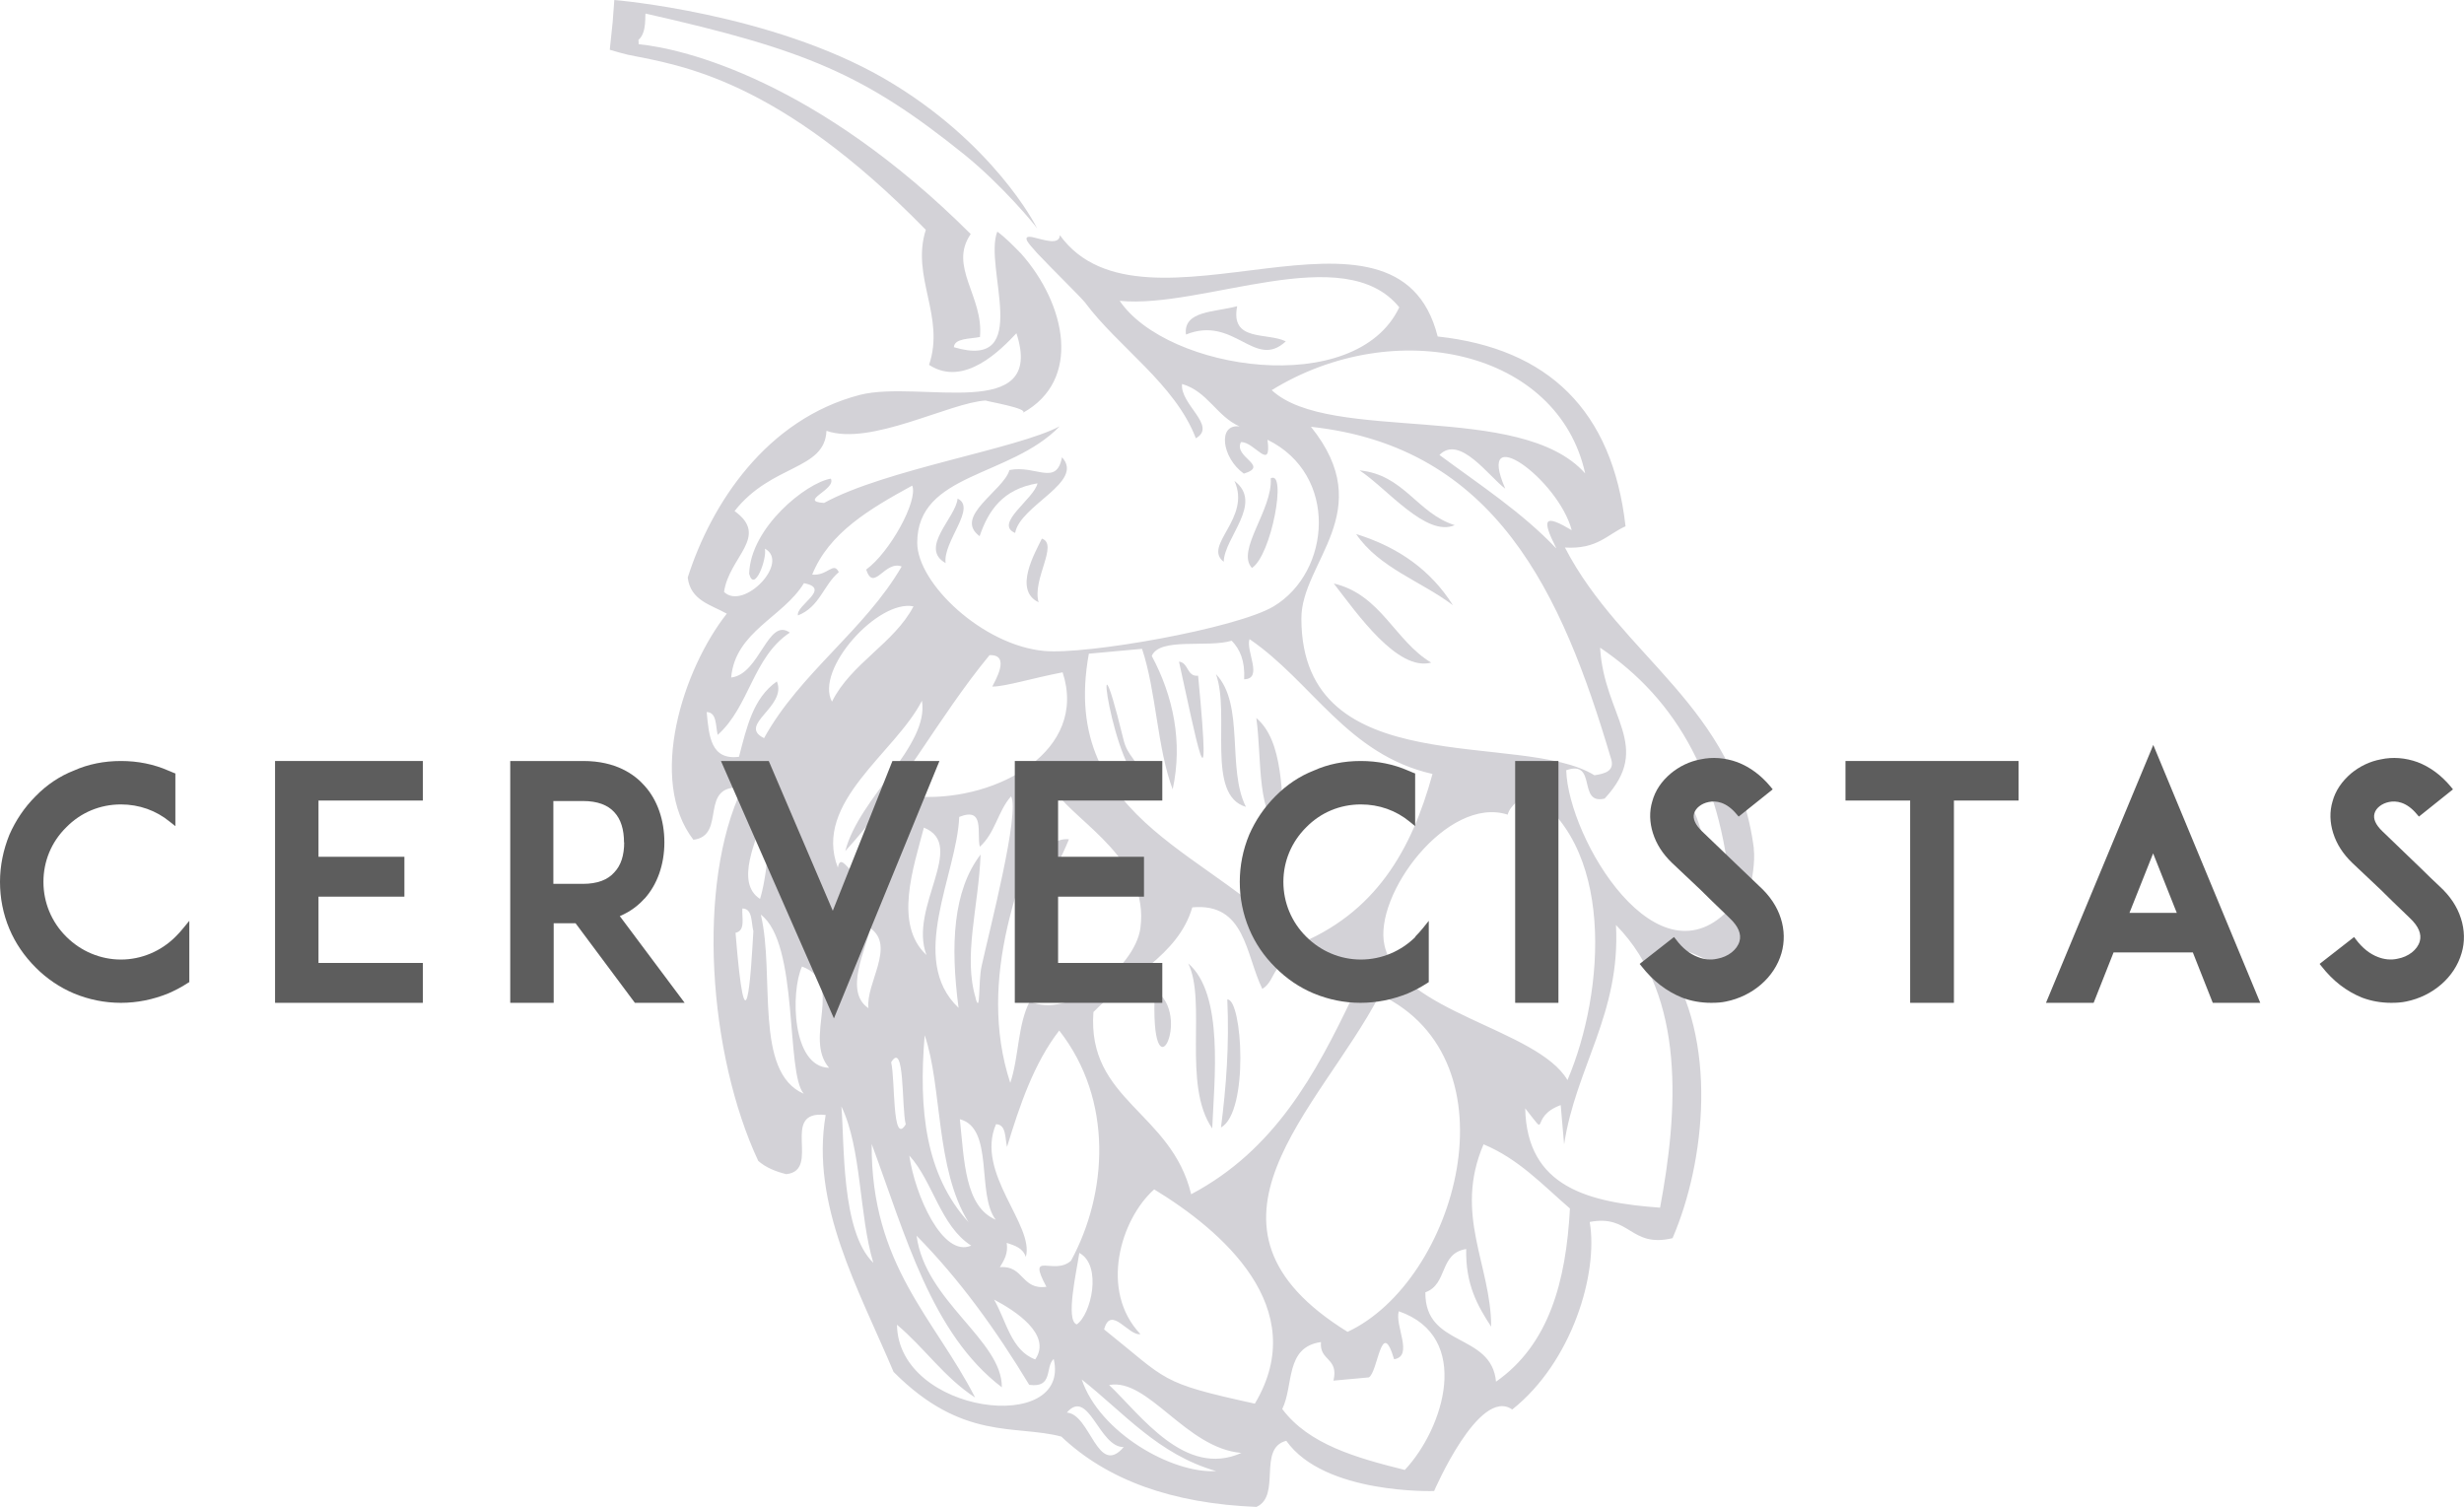 <?xml version="1.0" encoding="UTF-8"?><svg id="Capa_2" xmlns="http://www.w3.org/2000/svg" viewBox="0 0 152.02 93"><defs><style>.cls-1{fill:#d3d2d7;}.cls-2{fill:#5d5d5d;}</style></defs><g id="Capa_1-2"><g><g><path class="cls-1" d="m103.39,48.37c.49,1.76.88,3.69,2.08,4.74-.5-1.76-.88-3.68-2.08-4.74Z"/><path class="cls-1" d="m75.72,61.66c.13,2.81-.07,5.42-.39,7.9,1.74-.95,1.32-7.95.39-7.9Z"/><path class="cls-1" d="m74.79,69.62c.12-2.95.74-8.28-1.48-10.18,1.15,2.35-.38,7.49,1.48,10.18Z"/><path class="cls-1" d="m71.25,61.09c-.34,7.06,2.4,1.52,0,0h0Z"/><path class="cls-1" d="m64.57,54.84c.42-1.05.97-2.05,1.38-3.06-1.63-.16-2.71,2.46-1.38,3.06Z"/><path class="cls-1" d="m62.72,58.92c1.54.01,1.98-3.04.79-3.5.5,1.77-1.01,1.97-.79,3.5Z"/><path class="cls-1" d="m89.75,32.4c-2.32-.73-3.12-3.11-5.87-3.38,1.67,1.09,4.11,4.15,5.87,3.38Z"/><path class="cls-1" d="m89.64,37.34c-1.35-2.14-3.34-3.58-5.97-4.39,1.42,2.09,4.01,2.91,5.97,4.39Z"/><path class="cls-1" d="m88.3,40.88c-2.25-1.34-3.1-4.2-6.01-4.88,1.44,1.86,3.93,5.44,6.01,4.88Z"/><path class="cls-1" d="m78.4,29.51c.13,1.94-2.16,4.45-1.16,5.53,1.21-.78,2.17-6.07,1.16-5.53Z"/><path class="cls-1" d="m79.27,51.52c-.22-2.46-.06-5.79-1.76-7.22.37,2.64-.04,6.1,1.76,7.22Z"/><path class="cls-1" d="m75.5,34.66c.03-1.51,2.48-3.61.66-4.99,1.06,2.31-1.98,3.98-.66,4.99Z"/><path class="cls-1" d="m76.33,18.89c-1.37.38-3.34.26-3.16,1.75,2.99-1.21,4.24,2.21,6.16.42-1.16-.57-3.44.05-3-2.17Z"/><path class="cls-1" d="m76.87,49.78c-1.19-2.34-.06-6.32-1.85-8.19.9,2.48-.64,7.47,1.85,8.19Z"/><path class="cls-1" d="m73.92,41.69c-.71.07-.58-.81-1.18-.87,1.01,4.54,2.08,10.28,1.18.87Z"/><path class="cls-1" d="m70.66,48.38c-.5-1.69-1.08-1.6-1.36-2.81-2.15-8.8-.57,2.61,1.36,2.81Z"/><path class="cls-1" d="m64.28,33.23c-.39.82-1.79,3.17-.2,3.93-.42-1.4,1.25-3.58.2-3.93Z"/><path class="cls-1" d="m65.52,28.22c-.35,1.8-1.62.45-3.24.78-.36,1.27-3.49,2.87-1.84,4.08.54-1.59,1.44-2.91,3.57-3.26-.21.96-2.71,2.5-1.38,3.06.31-1.72,4.31-3.14,2.89-4.67Z"/><path class="cls-1" d="m59.08,30.76c-.1,1.17-2.4,3.04-.74,3.98-.17-1.34,1.94-3.41.74-3.98Z"/><path class="cls-1" d="m108.21,52.37c-1.13-8.78-8.16-11.83-11.66-18.59,2,.12,2.6-.8,3.74-1.31-.81-7.15-4.77-10.97-11.59-11.71-2.52-10.01-18.12.92-23.31-6.25-.03.64-1,.28-1.61.14-.34-.08-.55-.06-.4.23.06.11.29.39.61.74.94,1,2.67,2.69,2.95,3.04,2.04,2.75,5.56,5.03,6.84,8.38,1.34-.76-.99-2.09-.85-3.35,1.58.46,2.13,1.99,3.55,2.62-1.38-.18-1.1,1.94.26,2.91,1.61-.49-.65-1-.18-1.94.8-.07,1.91,1.9,1.64-.15,4.4,2.16,3.92,8.15.38,10.28-2.3,1.37-11.59,3-14.16,2.75-3.77-.34-7.82-4.15-7.83-6.67,0-4.33,5.72-4.02,8.79-7.19-2.64,1.4-10.77,2.66-14.54,4.73-1.62-.11.77-.82.42-1.5-1.51.25-4.96,3.01-5.04,5.87.32,1.21,1.11-.92.97-1.55,1.57.84-1.31,3.84-2.52,2.67.31-2.17,2.83-3.42.65-4.99,2.29-2.92,5.56-2.5,5.67-4.95,2.72.95,7.59-1.74,9.82-1.87,0,.04,2.77.5,2.28.77,3.68-2.02,2.67-6.71-.08-9.82-.47-.48-.94-.97-1.48-1.37-.87,2.18,2.25,8.6-2.68,7.13.04-.56.97-.5,1.61-.63.24-2.5-1.96-4.34-.57-6.35C50.43,5,42.21,3,39.42,2.73c-.04,0,0,0-.03-.27.56-.46.37-1.65.45-1.62,9.89,2.23,13.51,3.75,19.65,8.69,2.35,1.9,4.43,4.42,4.49,4.56-.06-.18-2.74-5.36-9.42-9.24C47.54.79,37.9,0,37.9,0l-.1,1.36-.18,1.71c.3.09.78.23,1.13.31,3.25.65,9.28,1.49,18.37,10.8-.93,2.9,1.21,5.34.2,8.33,2.17,1.42,4.46-.96,5.39-1.95,1.82,5.56-5.95,2.87-9.65,3.8-5.77,1.5-9.17,6.7-10.63,11.27.17,1.42,1.43,1.68,2.41,2.23-2.71,3.44-4.9,10.26-2.06,13.95,2.11-.26.24-3.48,3.03-3.21-2.87,5.94-2.09,16.48.97,23.02.46.41,1.08.66,1.73.82,2.19-.23-.45-3.98,2.43-3.65-.94,5.54,2.03,10.73,4.19,15.85,4.25,4.28,7.52,3.24,10.35,3.99,2.83,2.68,6.83,4.13,12.04,4.34,1.55-.7.05-3.62,1.84-4.08,2.35,3.33,9.12,3.1,9.12,3.1,0,0,2.78-6.46,4.82-5.03,3.69-2.93,5.32-8.39,4.78-11.57,2.51-.49,2.49,1.62,5.11,1,2.03-4.7,2.84-12.29-.45-17.15.91-1.63,2.47.53,3.88.14.7-.25.77-.94,1.56-1.12-.84-2.22.22-4.12.02-5.91Zm-12.21-18.55c-2.11-2.22-4.69-3.9-7.19-5.75,1.24-1.28,3.06,1.34,4.06,2.08-1.88-4.31,3.26-.6,4.1,2.56-1.66-.98-1.9-.77-.96,1.1Zm-26.92-15.26c5.15.51,13.85-3.81,17.25.4-2.68,5.66-14.32,3.92-17.25-.4Zm9.38,5.51c7.61-4.68,17.67-2.46,19.34,5.14-3.97-4.49-15.76-1.81-19.34-5.14Zm2.41,2.26c11.42,1.23,15.5,10.27,18.51,20.43.28.8-.34.97-1.01,1.07-4.5-2.79-18.06.57-18.08-9.66-.02-3.5,4.8-6.61.59-11.84Zm15.84,40.31c-1.86-3.18-10.37-4.18-11.29-8.31-.71-3.1,3.88-9.27,7.6-8.07.16-.65.9-.87.97-1.56,5.73,3.17,5.04,12.5,2.72,17.93Zm-29.54-26.31c1.1-.1,2.2-.2,3.29-.3.88,2.63.93,6.13,1.89,8.67.63-2.91.04-5.75-1.29-8.23.49-1.17,3.44-.49,4.93-.94.51.52.83,1.24.77,2.38,1.19-.03.09-1.74.33-2.48,3.89,2.66,6.04,7.13,11.29,8.32-1.28,4.67-3.51,8.63-8.48,10.58-4.42-5.62-14.66-7.41-12.72-18.01Zm-7.95,28.72c2.13.56,1.01,4.61,2.21,6.2-1.9-.81-1.94-3.63-2.21-6.2Zm4.65,14.82c-1.49-.55-1.79-2.4-2.54-3.69,1.3.68,3.59,2.16,2.54,3.69Zm-6.71-24.95c-2.04-1.89-.79-5.43-.16-7.86,2.69,1.08-.96,4.91.16,7.86Zm2.59,16.48c-2.64-2.92-3.09-6.88-2.7-11.53,1.09,3.17.65,8.22,2.7,11.53Zm.17,1.45c-1.76.76-3.47-3.11-3.82-5.56,1.46,1.6,1.92,4.35,3.82,5.56Zm.28-15.26c-.79-2.6.17-5.59.3-8.87-1.71,2.23-1.87,5.59-1.36,9.46-3.16-2.99-.1-8.23.04-11.78,1.6-.64,1.07,1,1.27,1.84.95-.84,1.12-2.21,1.93-3.11.55,1-1.3,8.13-1.82,10.48-.21.95-.06,3.05-.37,1.98Zm4.94-12.71c1.36,1.91,5.77,4.18,5.22,8.37-.33,2.51-4.55,5.67-6.82,4.52-.76,1.42-.67,3.45-1.21,5.04-2.11-6.43.68-13.16,2.81-17.94Zm2.32,13.56c2.06-2.14,5.22-3.44,6.1-6.46,3.28-.3,3.28,2.9,4.32,5.03.93-.54.54-2.04,2.61-1.7,1.93-.25,1.88,1.56,2.96,2.18-2.29,4.79-4.8,9.46-9.96,12.19-1.22-5.09-6.43-5.78-6.03-11.24Zm-21.86-15.75c-1.76.23-1.86-1.3-2-2.76.64.02.54.85.68,1.41,1.97-1.76,2.16-4.79,4.45-6.31-1.36-.97-1.85,2.57-3.62,2.77.25-2.84,3.2-3.71,4.49-5.82,1.73.33-.51,1.36-.37,1.99,1.35-.53,1.57-1.87,2.52-2.67-.32-.69-.7.25-1.64.15,1.04-2.58,3.54-4.05,6.17-5.49.38.91-1.37,4.11-2.84,5.18.47,1.43,1.14-.59,2.19-.19-2.28,3.93-6.29,6.59-8.49,10.59-1.68-.82,1.44-1.93.79-3.5-1.48,1.04-1.86,2.84-2.34,4.66Zm-.22,10.86c.63-.13.38-.94.42-1.5.64,0,.54.85.68,1.4-.16,2.83-.47,7.94-1.1.1Zm1.62-7.03c.72.42.26,3.81-.11,4.94-1.59-1.03-.13-3.72.11-4.94Zm-.06,5.91c2.37,1.78,1.52,9.76,2.65,11.05-3.1-1.34-1.76-7.33-2.65-11.05Zm2.54,3.2c2.68,1,.05,4.36,1.67,6.25-2.3-.06-2.38-4.68-1.67-6.25Zm6.88-22.22c-1.2,2.29-3.85,3.51-5.03,5.88-1.07-1.97,2.83-6.32,5.03-5.88Zm-4.67,16.11c-1.55-4.03,3.57-7.09,5.19-10.29.47,2.79-3.88,5.96-4.73,9.28,3.41-3.73,5.72-8.23,8.9-12.09,1.35-.05.31,1.63.17,1.94.81,0,2.47-.52,4.34-.88,1.58,4.82-3.96,7.89-8.74,7.68-1.4,1.56-2.74,3.14-3.99,4.76-.53-.21-.97-1.27-1.14-.39Zm4.19,15.85c-.85,1.39-.64-2.81-.9-3.83.85-1.4.64,2.8.9,3.83Zm-2.3-7.17c-1.54-1.03-.12-3.68.11-4.94,1.59,1.1-.29,3.41-.11,4.94Zm-1.67,6.06c1.26,2.6,1.08,6.68,1.97,9.65-2-1.93-1.77-7.41-1.97-9.65Zm3.43,13.47c1.7,1.43,2.93,3.27,4.82,4.49-2.48-4.86-6.43-8.15-6.38-15.64,2.08,5.61,3.69,11.71,8.03,15.01.03-2.9-4.73-5.3-5.26-9.35,2.66,2.7,4.9,5.81,6.95,9.2,1.51.2.96-1.1,1.51-1.6,1.1,4.71-9.59,3.42-9.67-2.11Zm9.22-2.34c-1.55.21-1.39-1.34-2.87-1.21.26-.43.52-.84.42-1.5.52.17,1,.32,1.18.87.55-1.97-3.14-5.18-1.84-8.19.64.01.55.85.68,1.4.79-2.59,1.66-5.16,3.22-7.18,3.36,4.29,2.98,10.05.73,14.2-1.06.96-2.75-.69-1.52,1.61Zm1.87,2.32c-.71-.24,0-3.31.16-4.41,1.43.77.73,3.81-.16,4.41Zm-.61,5.44c1.35-1.56,1.98,2.15,3.51,2.13-1.62,1.88-2.05-2.03-3.51-2.13Zm.92-2.04c2.61,2.06,4.71,4.62,8.29,5.65-2.71.17-7.19-2.37-8.29-5.65Zm1.69.34c2.42-.45,4.73,3.9,8.16,4.19-3.48,1.56-6.21-2.34-8.16-4.19Zm8.99,1.15c-5.98-1.31-5.31-1.4-9.3-4.58.41-1.54,1.52.43,2.24.29-2.54-2.67-1.23-7.08.85-8.93,4.14,2.52,9.75,7.29,6.21,13.22Zm7.71-25.24c8.61,4.08,4.7,17.69-1.99,20.81-10.58-6.54-1.74-13.65,1.99-20.81Zm1.54,29.33c-3-.75-5.92-1.57-7.56-3.76.72-1.46.16-3.82,2.39-4.13-.11,1.18,1.11.95.77,2.38.71-.07,1.47-.14,2.18-.2.57-.31.77-3.79,1.56-1.12,1.22-.19.03-2.07.29-2.96,4.56,1.58,2.77,7.24.37,9.79Zm5.63-5.44c-.28-3.06-4.4-2.09-4.36-5.52,1.4-.5.84-2.41,2.52-2.67-.05,2.18.7,3.51,1.54,4.79,0-3.8-2.33-6.91-.47-11.25,2.17.9,3.67,2.53,5.33,3.96-.24,4.5-1.29,8.4-4.57,10.69Zm10.13-10.74c-4.4-.32-8.23-1.25-8.33-6.13,1.58,2,.17.54,2.19-.2.07.82.14,1.6.21,2.43.72-4.77,3.49-8.06,3.2-13.54,4.35,4.42,3.81,11.62,2.72,17.44Zm-5.8-26.99c1.94-.67.67,2.16,2.37,1.75,3.02-3.25-.03-5.04-.28-9.31,4.75,3.19,7.67,8.27,8.11,15.98-4.51,5.11-10.07-4.18-10.2-8.42Z"/></g><g><path class="cls-2" d="m10.83,57.79c-.9.9-2.11,1.41-3.37,1.41s-2.47-.51-3.37-1.41c-.91-.9-1.41-2.11-1.41-3.38s.49-2.47,1.41-3.37c.89-.91,2.08-1.41,3.37-1.41,1.12,0,2.17.37,3.02,1.07l.34.27v-3.25l-.13-.05s-.09-.04-.14-.06c-.06-.03-.12-.05-.17-.07-.89-.39-1.87-.59-2.92-.59s-2.03.2-2.9.59c-.87.34-1.67.87-2.37,1.59-.68.68-1.22,1.48-1.61,2.37-.38.94-.58,1.92-.58,2.91s.19,1.98.58,2.9c.37.88.92,1.68,1.61,2.37.69.7,1.5,1.24,2.37,1.61.92.38,1.89.58,2.9.58s1.98-.2,2.92-.58c.39-.17.79-.37,1.2-.64l.1-.06v-3.78l-.37.45c-.16.19-.31.37-.48.53"/><polygon class="cls-2" points="16.97 61.87 26.09 61.87 26.09 59.41 19.65 59.41 19.65 55.32 24.95 55.32 24.95 52.86 19.65 52.86 19.65 49.39 26.09 49.39 26.09 46.95 16.97 46.95 16.97 61.87"/><path class="cls-2" d="m39.76,55.45c.79-.87,1.23-2.11,1.23-3.48s-.43-2.62-1.23-3.5c-.61-.69-1.76-1.52-3.77-1.52h-4.51v14.92h2.68v-4.91h1.35l3.66,4.91h3.07l-4-5.35c.72-.3,1.22-.74,1.51-1.07m-1.24-3.48c0,.8-.2,1.42-.6,1.84-.41.48-1.07.72-1.94.72h-1.83v-5.11s1.83,0,1.83,0c.88,0,1.53.24,1.94.7.39.42.59,1.05.59,1.86"/><polygon class="cls-2" points="51.38 56.19 47.43 46.95 44.48 46.95 51.45 62.83 57.96 46.95 55.06 46.95 51.38 56.19"/><polygon class="cls-2" points="62.61 61.87 71.71 61.87 71.71 59.41 65.28 59.41 65.28 55.32 70.58 55.32 70.58 52.86 65.28 52.86 65.28 49.39 71.71 49.39 71.71 46.95 62.61 46.95 62.61 61.87"/><path class="cls-2" d="m87.34,57.79c-.9.9-2.11,1.41-3.38,1.41s-2.47-.51-3.37-1.41c-.91-.9-1.41-2.11-1.41-3.38s.5-2.47,1.41-3.37c.89-.91,2.08-1.41,3.37-1.41,1.13,0,2.17.37,3.02,1.07l.33.27v-3.25l-.13-.05s-.09-.04-.14-.06c-.06-.03-.12-.05-.17-.07-.89-.39-1.87-.59-2.92-.59s-2.03.2-2.89.59c-.87.34-1.67.87-2.38,1.59-.68.68-1.22,1.48-1.61,2.37-.39.94-.58,1.92-.58,2.91s.19,1.98.58,2.9c.37.88.91,1.68,1.61,2.37.69.7,1.49,1.24,2.37,1.61.92.38,1.89.58,2.89.58s1.98-.2,2.92-.58c.39-.17.78-.37,1.2-.64l.09-.06v-3.78l-.36.45c-.16.19-.31.37-.48.53"/><rect class="cls-2" x="93.48" y="46.95" width="2.67" height="14.92"/><path class="cls-2" d="m108.54,54.67c-.31-.29-.74-.7-1.1-1.05l-2.43-2.33c-.41-.4-.59-.78-.49-1.11.1-.33.45-.61.9-.7.44-.09,1.08-.02,1.72.75l.13.15,2.1-1.68-.13-.16c-.58-.7-1.27-1.22-2.06-1.52-.75-.27-1.53-.33-2.26-.17-.67.12-1.31.43-1.84.87-.58.49-.96,1.06-1.14,1.72-.19.62-.17,1.3.04,1.96.21.67.6,1.28,1.17,1.83l1.78,1.68c.09.09,1.13,1.12,1.78,1.73.54.51.74.99.61,1.44-.15.52-.7.95-1.37,1.07-.39.09-.82.05-1.21-.11-.48-.18-.95-.55-1.33-1.07l-.13-.16-2.12,1.66.13.16c.7.89,1.51,1.52,2.49,1.92.55.21,1.15.32,1.79.32.35,0,.65-.02.92-.08,1.64-.33,2.99-1.49,3.42-2.98.2-.69.19-1.44-.04-2.15-.23-.73-.68-1.4-1.33-1.99"/><polygon class="cls-2" points="113.86 49.39 117.85 49.39 117.85 61.87 120.55 61.87 120.55 49.39 124.54 49.39 124.54 46.95 113.86 46.95 113.86 49.39"/><path class="cls-2" d="m126.22,61.87h2.95l1.23-3.11h4.89l1.23,3.11h2.93l-6.6-15.91-6.62,15.91Zm6.62-9.22l1.46,3.67h-2.92l1.46-3.67Z"/><path class="cls-2" d="m151.83,56.66c-.23-.73-.68-1.4-1.33-1.99-.31-.29-.74-.7-1.09-1.05l-2.42-2.33c-.42-.4-.59-.78-.49-1.11.09-.33.45-.61.89-.7.44-.09,1.08-.02,1.72.75l.13.15,2.1-1.68-.13-.16c-.58-.7-1.27-1.22-2.06-1.52-.75-.27-1.53-.33-2.26-.17-.67.12-1.31.43-1.84.87-.57.49-.96,1.06-1.14,1.72-.19.63-.17,1.3.04,1.96.21.67.6,1.28,1.17,1.83l1.78,1.68c.09.09,1.13,1.12,1.78,1.73.54.51.74.99.61,1.44-.15.52-.7.95-1.37,1.07-.4.09-.82.05-1.22-.11-.48-.18-.95-.55-1.34-1.07l-.12-.16-2.13,1.66.13.16c.7.89,1.51,1.52,2.49,1.92.56.21,1.16.32,1.8.32.34,0,.64-.02.92-.08,1.64-.33,2.99-1.49,3.42-2.98.21-.69.19-1.44-.04-2.15"/></g></g></g></svg>